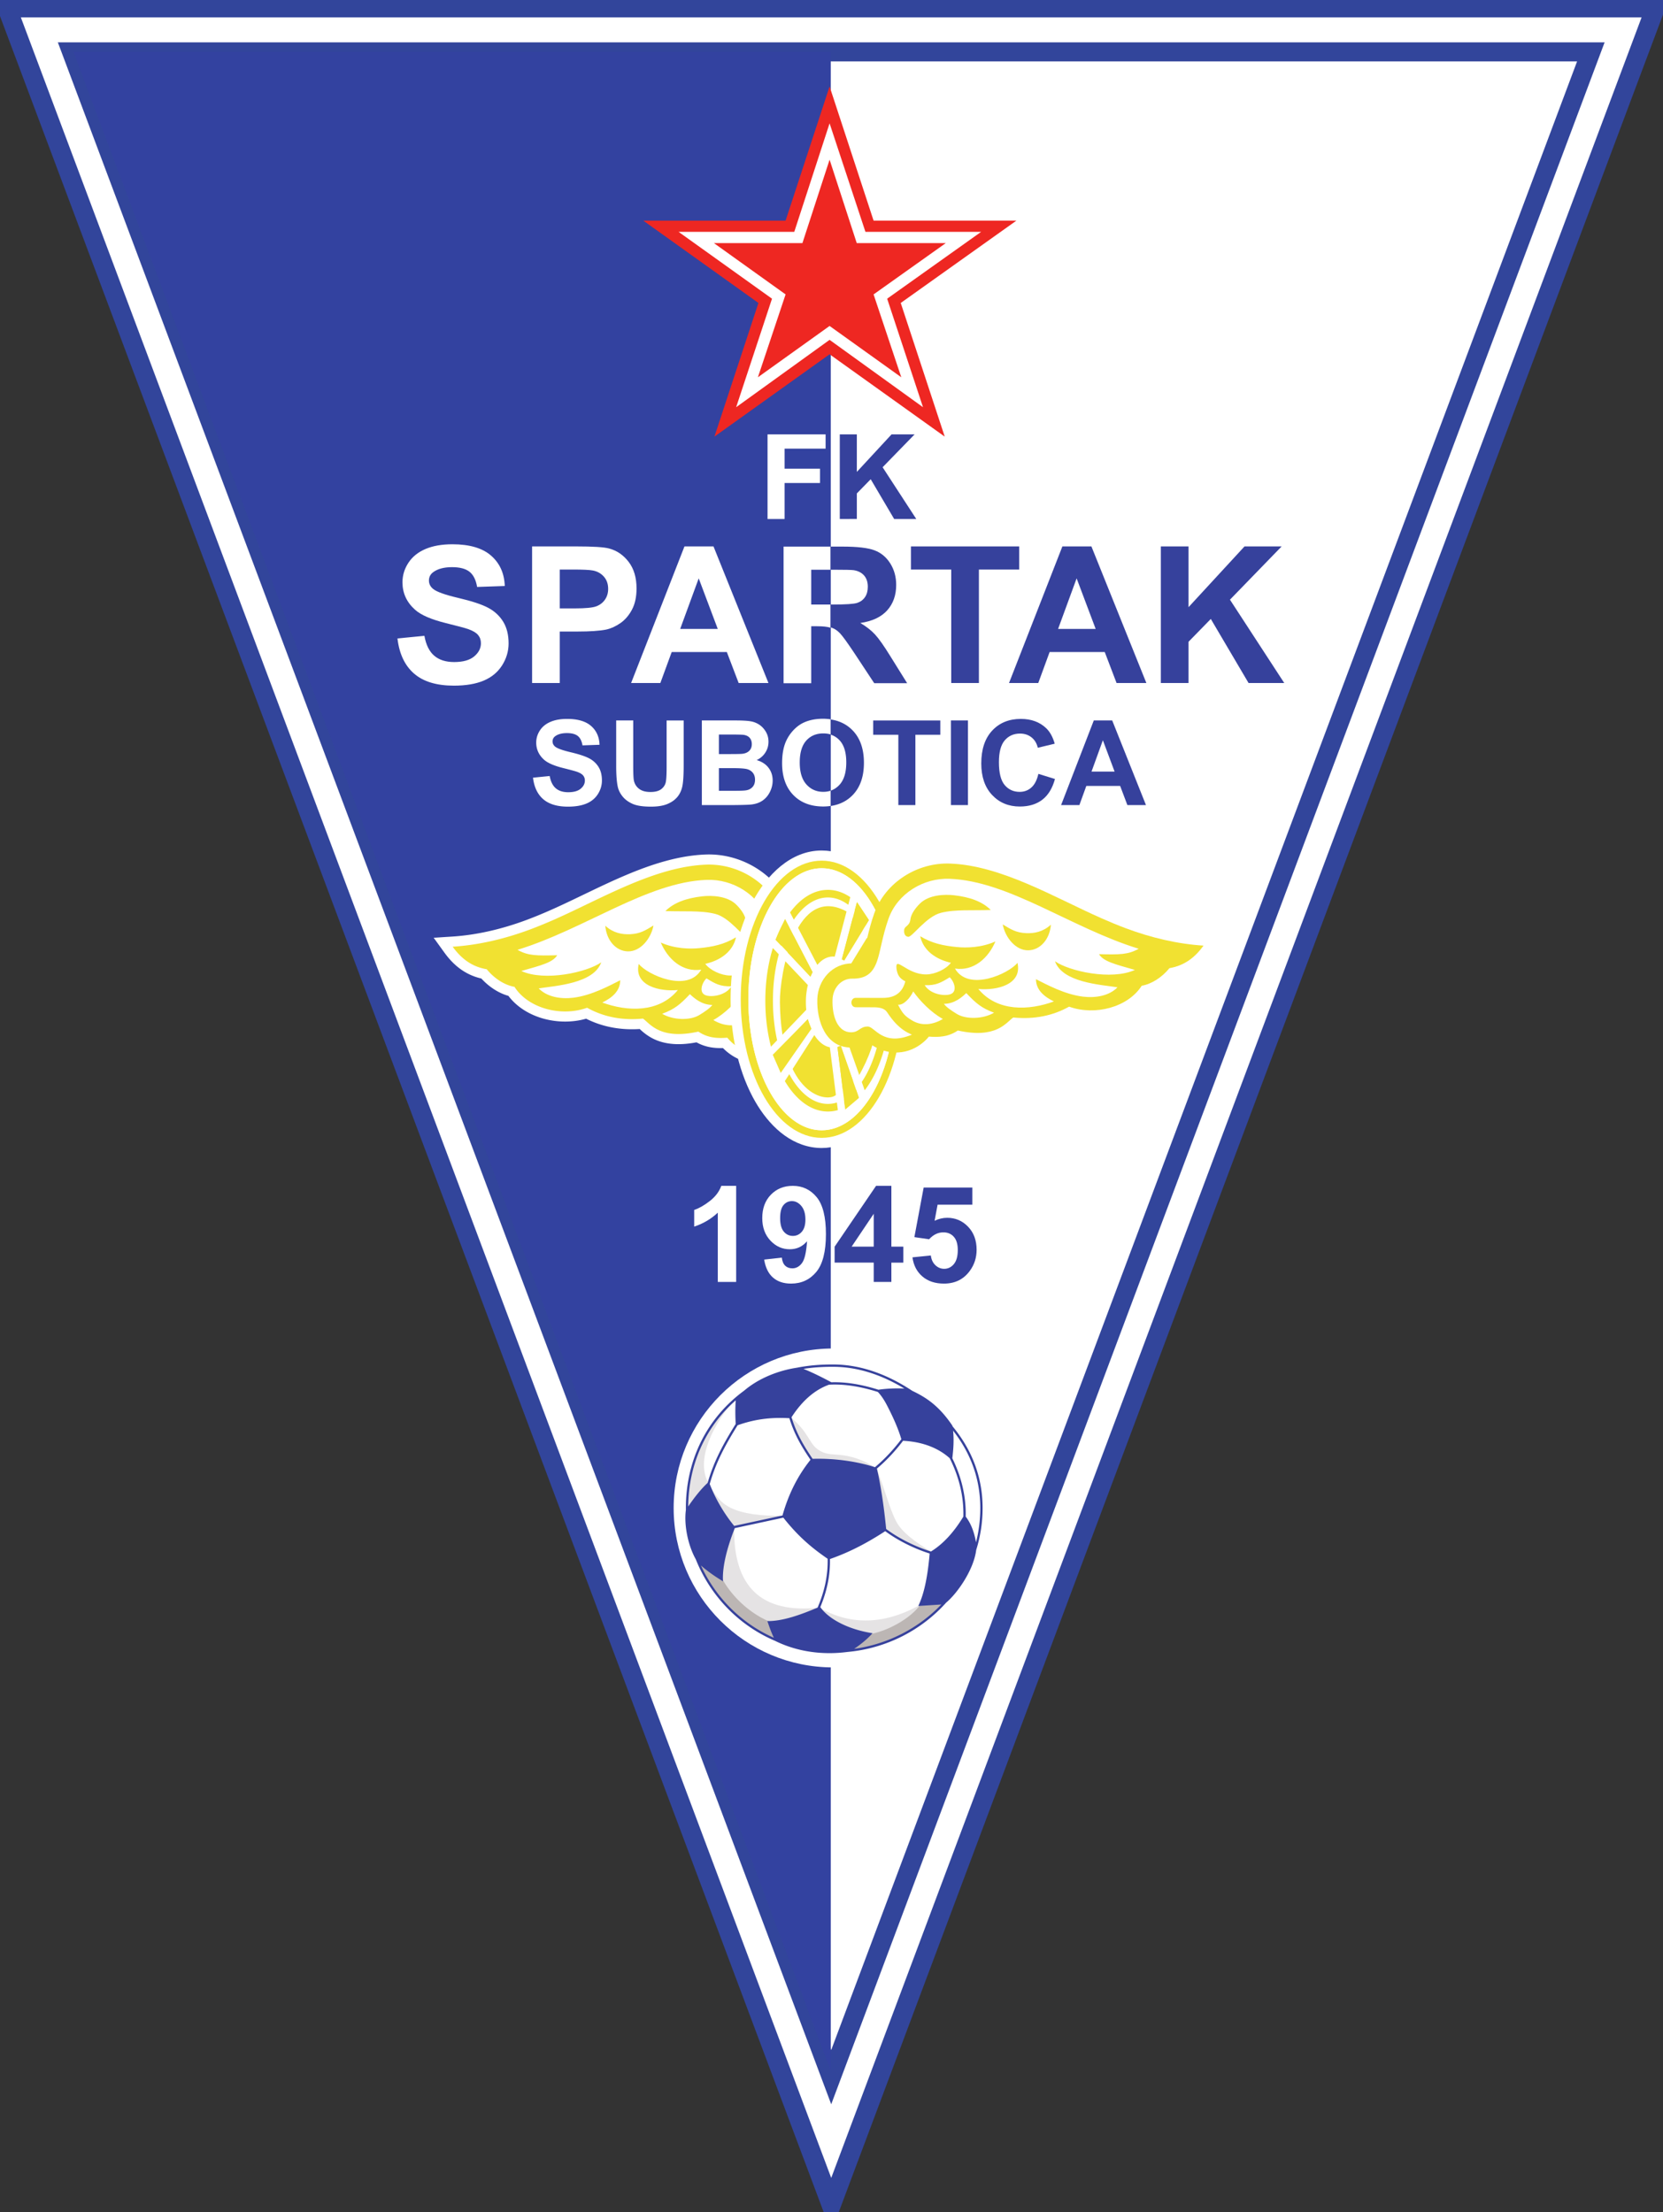 <svg xmlns="http://www.w3.org/2000/svg" viewBox="93.5 160.17 581 773"><rect x="93.5" y="160.17" width="581" height="773" fill="#333333" stroke="none"/><path d="M72 719.89h432l-216-576z" style="fill:#fff;fill-opacity:1;fill-rule:nonzero;stroke:#32459b;stroke-width:5;stroke-linecap:butt;stroke-linejoin:miter;stroke-miterlimit:4;stroke-dasharray:none;stroke-opacity:1" transform="matrix(1.333 0 0 -1.333 0 1122.52)"/><path d="M88.91 708.344h398.182L288 177.434Z" style="fill:#fff;fill-opacity:1;fill-rule:nonzero;stroke:#32459b;stroke-width:5;stroke-linecap:butt;stroke-linejoin:miter;stroke-miterlimit:4;stroke-dasharray:none;stroke-opacity:1" transform="matrix(1.333 0 0 -1.333 0 1122.52)"/><path d="M287.875 708.344H89.409l198.466-529.242Z" style="fill:#3342a0;fill-opacity:1;fill-rule:nonzero;stroke:none" transform="matrix(1.333 0 0 -1.333 0 1122.52)"/><path d="M276.965 445.357c-.55-.333-1.102-.665-1.706-.938-5.43-2.466-11.536-1.396-15.626 2.773-2.48-.063-4.735.287-6.946 1.506-3.636-.692-7.53-.792-10.95.76-1.16.527-2.18 1.208-3.153 2.027-.248.209-.511.46-.777.702-4.903-.315-9.651.503-14.044 2.706-7.058-2.016-15.878.041-20.374 5.991-2.706.757-5.197 2.48-7.09 4.545-4.095.944-7.188 3.338-9.674 6.78l-2.824 3.909 4.813.302c6.686.422 13.336 2.042 19.602 4.387a118 118 0 0 1 6.344 2.61c12.659 5.601 26.465 14.005 40.577 14.52 9.713.354 19.163-5.612 22.464-14.856.822-2.307 1.44-4.67 1.988-7.055.313-1.369.573-2.821 1.041-4.144l.043-.121q.051 0 .093.002c6.69.088 11.692-5.435 11.899-11.952.23-7.252-3.215-15.545-11.67-15.416-1.695.027-2.819.324-4.03.962" style="fill:#fff;fill-opacity:1;fill-rule:evenodd;stroke:none" transform="matrix(1.333 0 0 -1.333 0 1122.52)"/><path d="M253.176 451.513c2.532-1.714 5.062-1.792 7.593-1.6 2.333-2.897 7.352-5.813 13.39-3.074.966.44 1.94 1.133 2.837 1.602 1.338-.881 2.137-1.357 4.04-1.386 6.803-.105 9.15 7.02 8.97 12.672-.16 5.073-3.976 9.444-9.205 9.376-1.73-.023-2.106.273-2.678 1.89-.493 1.393-.796 2.997-1.126 4.439-.527 2.295-1.11 4.536-1.902 6.755-2.92 8.18-11.294 13.404-19.861 13.092-13.429-.49-27.465-8.927-39.598-14.294a120 120 0 0 0-6.488-2.67c-6.57-2.457-13.494-4.116-20.367-4.549 2.145-2.97 4.885-5.225 8.931-5.907 1.996-2.442 4.705-4.17 7.271-4.61 3.603-5.656 12.253-7.926 19.034-5.482 4.23-2.366 9.095-3.388 14.64-2.843 1.876-1.317 4.433-5.66 14.519-3.41" style="fill:#f1e131;fill-opacity:1;fill-rule:evenodd;stroke:none" transform="matrix(1.333 0 0 -1.333 0 1122.52)"/><path d="M253.929 467.753c-4.958-.74-8.778 2.8-10.602 7.11 3.658-1.65 7.608-1.714 10.112-1.469 3.41.334 6.492.94 9.595 2.837-1.178-5.383-6.959-6.714-8.046-6.958 1.255-1.68 4.142-3.03 6.446-3.059 5.16-.064 8.21 5.046 7.821 1.509-.25-1.634-.754-2.52-2.317-3.33 1.036-4.008 4.143-4.332 5.993-4.329l7 .009c1.514.002 1.515-2.452 0-2.457l-4.804-.016c-1.25-.004-2.677-.206-3.375-1.245-1.439-2.144-3.26-4.575-6.539-5.927 7.622-3.172 9.7 2.08 11.526 2.123 2.113.049 2.253-1.475 4.357-1.507 3.485-.054 5.066 4.028 4.923 8.556-.099 3.089-2.293 5.55-5.166 5.514-3.57-.047-5.378 1.403-6.49 4.548-.954 2.691-1.385 6.59-3.025 11.183-2.368 6.633-9.203 10.693-15.958 10.446-15.644-.571-31.917-12.913-49.604-18.341 2.757-1.567 4.98-1.554 10.399-1.422-1.138-1.886-4.106-2.624-9.403-4.127 6.127-2.816 17.243-.345 20.945 2.27-1.97-5.593-11.97-6.136-16.387-6.83 2.174-2.249 5.76-2.852 9.06-2.447 4.82.592 9.516 3.177 12.31 4.578-.02-2.922-2.254-4.63-4.7-5.838 6.517-2.395 14.854-2.755 19.802 3.277-4.75-.465-11.563 1.112-10.257 6.842 2.277-2.857 12.824-7.642 16.384-1.5m7.935-4.356c-1.378-2.262-4.803-2.899-6.558-2.428-2.176.583-1.212 3.357 0 4.5 2.234-1.38 3.611-2.192 6.558-2.072m2.999-1.642c-1.64-2.357-4.633-5.5-7.77-7.215 2.899-1.714 5.785-1.799 8.127-.357 1.853 1.14 2.418 1.741 3.63 4.096-1.368-.187-3.132 1.645-3.987 3.476m-13.903-.43c-2.566-2.714-3.992-3.927-7.272-5.142 2.9-1.715 7.337-1.776 9.697-.357 1.426.857 2.878 1.858 3.445 2.678-2.847.01-4.812 1.842-5.87 2.822m15.183 14.75c-1.102.024-4.67 5.3-8.52 6.285-3.785.968-8.332.56-13.083.752 2.234 2.213 5.446 3.376 9.624 3.856 2.49.285 6.587.133 8.913-2.143 1.157-1.132 2.367-2.728 2.533-4.198.193-1.71 1.513-1.73 1.625-2.671.115-.963-.171-1.803-1.092-1.882m-24.736 3.25c-.617-3.379-3.374-6.855-6.702-6.784-3.176.066-5.633 2.952-5.918 6.715 2.091-1.905 4.403-2.311 6.49-2.217 2.639.119 3.967.978 6.13 2.287" style="fill:#fff;fill-opacity:1;fill-rule:evenodd;stroke:none" transform="matrix(1.333 0 0 -1.333 0 1122.52)"/><path d="M285.499 498.985c.821 0 1.641-.065 2.452-.196V421.2c-.81-.132-1.63-.201-2.452-.201-.87 0-1.738.076-2.595.221-7.06 1.214-12.24 7.043-15.45 13.08-4.099 7.713-5.831 17.016-5.831 25.692s1.732 17.98 5.832 25.693c3.593 6.766 9.835 13.3 18.044 13.3" style="fill:#fff;fill-opacity:1;fill-rule:evenodd;stroke:none" transform="matrix(1.333 0 0 -1.333 0 1122.52)"/><path d="M292.408 482.788c-13.935 8.064-17.938-16.71-17.86-23.51.286-24.786 12.492-26.51 14.722-24.343l5.792 4.704c2.998 5.137 4.452 9.815 5.178 14.555l-1.879 20.277c-1.872 3.036-3.39 5.843-5.953 8.317" style="fill:#f1e131;fill-opacity:1;fill-rule:evenodd;stroke:none" transform="matrix(1.333 0 0 -1.333 0 1122.52)"/><path d="M285.499 496.326c11.714 0 21.216-16.27 21.216-36.335 0-20.063-9.502-36.333-21.216-36.333-11.716 0-21.216 16.27-21.216 36.333 0 20.065 9.5 36.335 21.216 36.335m0-1.994c10.613 0 19.22-15.38 19.22-34.34 0-18.962-8.607-34.34-19.22-34.34-10.614 0-19.222 15.378-19.222 34.34 0 18.96 8.608 34.34 19.222 34.34" style="fill:#f1e131;fill-opacity:1;fill-rule:evenodd;stroke:none" transform="matrix(1.333 0 0 -1.333 0 1122.52)"/><path d="M285.499 494.332c10.613 0 19.22-15.38 19.22-34.34 0-18.962-8.607-34.34-19.22-34.34-10.614 0-19.222 15.378-19.222 34.34 0 18.96 8.608 34.34 19.222 34.34m-11.241-22.56 7.616-8.044a19.2 19.2 0 0 1-.516-4.472c0-.692.035-1.373.102-2.033l-7.638-7.982c-.707 3.196-1.099 6.7-1.099 10.375 0 4.371.554 8.5 1.535 12.156m2.752-31.413 6.562 10.246c1.086-1.733 2.5-2.896 4.068-3.204l1.842-14.478a8 8 0 0 0-2.356-.365c-3.942 0-7.515 2.98-10.116 7.8M296 438.307l-3.82 10.758c2.044 2.097 3.41 5.878 3.41 10.192 0 3.838-1.08 7.256-2.76 9.439l5.227 8.54c2.164-4.735 3.474-10.892 3.474-17.62 0-8.651-2.164-16.356-5.531-21.309m-3.527 46.442-3.557-13.582a4 4 0 0 1-.442.023c-1.53 0-2.95-.81-4.111-2.19l-6.163 11.849c2.454 3.648 5.554 5.826 8.927 5.826 1.89 0 3.694-.683 5.346-1.926m-9.91-18.847q.25.626.544 1.19l-6.113 11.75a31 31 0 0 1-2.074-4.865zm8.818 4.25a6 6 0 0 1-.57.38l3.33 12.718c1.038-1.088 1.995-2.41 2.855-3.927zm-.884-22.34q-.42-.21-.861-.33l1.705-13.744c1.112.64 2.166 1.526 3.144 2.621zm-7.963 4.871a16 16 0 0 0-.658 2.09l-7.48-7.816c.453-1.6.986-3.103 1.593-4.494z" style="fill:#fff;fill-opacity:1;fill-rule:evenodd;stroke:none" transform="matrix(1.333 0 0 -1.333 0 1122.52)"/><path d="M287.126 488.67c2.07 0 4.048-.682 5.87-1.92l-.524-2.002c-1.652 1.243-3.457 1.926-5.346 1.926-3.373 0-6.473-2.178-8.927-5.826l-.99 1.903c2.753 3.714 6.19 5.918 9.917 5.918m-10.133-9.827a31 31 0 0 1-2.074-4.866l-1.5 1.584c.72 1.941 1.57 3.72 2.524 5.3zm-2.735-7.07c-.98-3.656-1.535-7.785-1.535-12.156 0-3.675.392-7.179 1.099-10.375l-1.615-1.688c-.949 3.676-1.479 7.759-1.479 12.063 0 4.996.713 9.7 1.967 13.806zm24.99 7.41c2.655-5.163 4.277-12.032 4.277-19.566 0-9.653-2.66-18.205-6.75-23.488l-.776 2.178c3.365 4.955 5.531 12.658 5.531 21.31 0 6.727-1.31 12.885-3.474 17.618zm-2.251.14c-.86 1.518-1.817 2.84-2.855 3.928l.609 2.151 3.105-4.673zm-1.8-44.998c-1.124-1.126-2.33-2.029-3.597-2.664l-.257 2.077c1.112.64 2.166 1.526 3.144 2.62zm-5.459-3.39a9.5 9.5 0 0 0-2.61-.372c-4.372 0-8.343 3.034-11.283 7.976l1.167 1.82c2.6-4.82 6.173-7.8 10.116-7.8.804 0 1.59.127 2.356.365z" style="fill:#f1e131;fill-opacity:1;fill-rule:evenodd;stroke:none" transform="matrix(1.333 0 0 -1.333 0 1122.52)"/><path d="m273.436 475.653 9.127-9.752q.249.626.543 1.19l-7.21 13.956zM294.754 485.479l-3.992-15.08c.447-.012.24-.189.661-.241l6.463 10.595zM295.263 434.129l-4.766 13.683q-.42-.21-.861-.33l2.036-16.405zM272.678 445.44l2.087-4.759 8.054 11.572c-.258.655-.764 1.783-.943 2.52z" style="fill:#f1e131;fill-opacity:1;fill-rule:evenodd;stroke:none" transform="matrix(1.333 0 0 -1.333 0 1122.52)"/><path d="M321.183 451.798c-2.53-1.714-5.06-1.792-7.592-1.6-2.334-2.897-7.354-5.815-13.392-3.073-.966.438-1.94 1.132-2.836 1.6-1.337-.883-2.137-1.356-4.038-1.385-6.805-.105-9.152 7.02-8.972 12.672.16 5.073 3.976 9.444 9.206 9.375 1.729-.022 2.104.274 2.676 1.892.494 1.392.798 2.995 1.128 4.438.525 2.293 1.11 4.535 1.9 6.755 2.922 8.18 11.295 13.404 19.861 13.091 13.43-.49 27.466-8.926 39.599-14.293 2.136-.945 4.298-1.85 6.488-2.67 6.57-2.457 13.494-4.116 20.366-4.549-2.144-2.97-4.885-5.225-8.93-5.908-1.996-2.442-4.705-4.17-7.271-4.61-3.603-5.656-12.253-7.927-19.033-5.482-4.23-2.364-9.097-3.388-14.64-2.842-1.877-1.318-4.434-5.663-14.52-3.41" style="fill:#f1e131;fill-opacity:1;fill-rule:evenodd;stroke:none" transform="matrix(1.333 0 0 -1.333 0 1122.52)"/><path d="M320.43 468.039c4.96-.74 8.778 2.798 10.603 7.11-3.659-1.651-7.608-1.716-10.112-1.47-3.411.333-6.493.938-9.596 2.838 1.179-5.384 6.958-6.716 8.045-6.96-1.253-1.68-4.142-3.03-6.443-3.057-5.162-.065-8.212 5.044-7.823 1.508.25-1.635.753-2.52 2.318-3.33-1.037-4.009-4.145-4.332-5.994-4.33l-7 .01c-1.513.002-1.515-2.452 0-2.457l4.803-.016c1.251-.004 2.68-.207 3.376-1.246 1.44-2.144 3.26-4.574 6.54-5.926-7.623-3.172-9.7 2.08-11.528 2.123-2.112.05-2.252-1.475-4.356-1.507-3.486-.054-5.066 4.028-4.923 8.556.099 3.088 2.293 5.551 5.167 5.513 3.569-.046 5.377 1.404 6.49 4.55.953 2.69 1.384 6.59 3.024 11.183 2.369 6.632 9.203 10.692 15.958 10.444 15.645-.57 31.917-12.911 49.604-18.34-2.757-1.567-4.98-1.554-10.4-1.423 1.138-1.886 4.108-2.623 9.403-4.127-6.126-2.816-17.243-.344-20.944 2.27 1.97-5.592 11.97-6.135 16.387-6.828-2.174-2.25-5.76-2.853-9.06-2.449-4.822.593-9.516 3.177-12.31 4.58.022-2.922 2.253-4.631 4.7-5.839-6.518-2.395-14.854-2.756-19.803 3.276 4.75-.464 11.564 1.113 10.258 6.843-2.276-2.857-12.824-7.641-16.383-1.5m-7.935-4.356c1.378-2.262 4.803-2.9 6.557-2.428 2.176.583 1.214 3.358 0 4.5-2.234-1.38-3.613-2.192-6.557-2.072m-3-1.642c1.64-2.356 4.632-5.5 7.77-7.215-2.898-1.714-5.786-1.8-8.127-.357-1.854 1.141-2.418 1.742-3.63 4.096 1.368-.186 3.132 1.645 3.987 3.476m13.901-.43c2.569-2.714 3.994-3.927 7.275-5.142-2.9-1.715-7.338-1.776-9.698-.357-1.425.856-2.877 1.857-3.444 2.678 2.845.01 4.812 1.842 5.867 2.821m-15.181 14.75c1.101.024 4.672 5.302 8.52 6.286 3.785.968 8.331.56 13.083.751-2.233 2.215-5.445 3.377-9.625 3.857-2.489.286-6.587.134-8.912-2.143-1.157-1.132-2.367-2.727-2.533-4.198-.192-1.71-1.514-1.73-1.624-2.67-.115-.964.17-1.804 1.09-1.883m24.737 3.25c.617-3.378 3.374-6.855 6.702-6.785 3.177.068 5.634 2.953 5.917 6.717-2.09-1.906-4.401-2.312-6.489-2.218-2.639.12-3.968.979-6.13 2.287" style="fill:#fff;fill-opacity:1;fill-rule:evenodd;stroke:none" transform="matrix(1.333 0 0 -1.333 0 1122.52)"/><path d="m287.57 629.069 30.178-21.583-11.53 35.036 30.32 21.585h-37.437l-11.53 35.175-11.532-35.175h-37.3l30.18-21.585-11.53-35.036z" style="fill:#ee2722;fill-opacity:1;fill-rule:evenodd;stroke:none" transform="matrix(1.333 0 0 -1.333 0 1122.52)"/><path d="m263.082 615.195 24.489 17.657 24.485-17.657-9.396 28.447 24.627 17.52h-30.32l-9.396 28.45-9.255-28.45h-30.322l24.485-17.52z" style="fill:#fff;fill-opacity:1;fill-rule:evenodd;stroke:none" transform="matrix(1.333 0 0 -1.333 0 1122.52)"/><path d="m276.04 644.764-7.26-21.722 18.79 13.453 18.791-13.453-7.26 21.722 18.93 13.456h-23.345l-7.115 21.865-7.118-21.865h-23.205z" style="fill:#ee2722;fill-opacity:1;fill-rule:evenodd;stroke:none" transform="matrix(1.333 0 0 -1.333 0 1122.52)"/><path d="M271.308 585.89v22.187h15.219v-3.75h-10.75v-5.25h9.281v-3.75h-9.281v-9.437z" style="fill:#fff;fill-opacity:1;fill-rule:nonzero;stroke:none" transform="matrix(1.333 0 0 -1.333 0 1122.52)"/><path d="M290.244 585.89v22.187h4.469v-9.845l9.103 9.845h6.038l-8.387-8.62 8.824-13.567h-5.797l-6.145 10.423-3.636-3.718v-6.705z" style="fill:#36419c;fill-opacity:1;fill-rule:nonzero;stroke:none" transform="matrix(1.333 0 0 -1.333 0 1122.52)"/><path d="m174.312 554.577 7.062.688q.634-3.549 2.57-5.212 1.936-1.664 5.226-1.663 3.483 0 5.25 1.476 1.767 1.477 1.767 3.456 0 1.27-.745 2.16-.744.892-2.597 1.551-1.27.435-5.782 1.55-5.805 1.428-8.146 3.524-3.293 2.95-3.293 7.19 0 2.73 1.552 5.105t4.472 3.62q2.922 1.243 7.052 1.243 6.745 0 10.155-2.982 3.41-2.981 3.582-7.956l-7.25-.25q-.464 2.764-1.987 3.976-1.523 1.211-4.57 1.212-3.144 0-4.923-1.294-1.146-.83-1.145-2.221 0-1.27 1.073-2.173 1.364-1.148 6.633-2.383 5.267-1.234 7.79-2.567 2.524-1.333 3.952-3.643 1.426-2.31 1.427-5.708 0-3.08-1.711-5.77-1.711-2.688-4.838-3.996t-7.794-1.308q-6.793 0-10.433 3.161-3.641 3.162-4.35 9.214M209.599 542.89v35.812h11.579q6.58 0 8.58-.538 3.073-.806 5.143-3.507 2.072-2.7 2.073-6.976 0-3.3-1.193-5.548-1.192-2.25-3.03-3.531-1.837-1.284-3.735-1.699-2.58-.513-7.471-.513h-4.696v-13.5zm7.25 29.75v-10.188h3.937q4.254 0 5.688.564 1.433.563 2.248 1.762.814 1.2.814 2.792 0 1.959-1.142 3.233-1.143 1.272-2.893 1.592-1.29.245-5.177.245zM271.55 542.89h-7.81l-3.101 8.125H246.19l-2.976-8.125h-7.665l13.987 35.812h7.609zm-13.291 14.187-4.99 13.25-4.856-13.25z" style="fill:#fff;fill-opacity:1;fill-rule:nonzero;stroke:none" transform="matrix(1.333 0 0 -1.333 0 1122.52)"/><path d="M319.454 542.89v29.75h-10.562v6.062h28.375v-6.062h-10.563v-29.75zM370.598 542.89h-7.81l-3.101 8.125h-14.448l-2.976-8.125h-7.665l13.987 35.812h7.608zm-13.291 14.187-4.99 13.25-4.856-13.25zM374.394 542.89v35.812h7.25v-15.93l14.677 15.93h9.729l-13.545-13.964 14.232-21.848h-9.355l-9.897 16.796-5.841-5.984V542.89z" style="fill:#36419c;fill-opacity:1;fill-rule:nonzero;stroke:none" transform="matrix(1.333 0 0 -1.333 0 1122.52)"/><path d="m209.838 518.077 4.375.438q.394-2.193 1.6-3.222t3.252-1.028q2.169 0 3.268.915 1.099.916 1.1 2.142 0 .787-.462 1.34t-1.611.961q-.787.273-3.585.972-3.6.895-5.05 2.2-2.043 1.838-2.043 4.48 0 1.7.96 3.18t2.769 2.254 4.364.774q4.174 0 6.285-1.848t2.216-4.933l-4.469-.156q-.288 1.715-1.234 2.467t-2.84.752q-1.953 0-3.058-.805-.711-.516-.712-1.381 0-.79.665-1.352.846-.714 4.111-1.488t4.829-1.6 2.449-2.257.884-3.537q0-1.908-1.061-3.575-1.06-1.666-3-2.477t-4.834-.81q-4.213 0-6.47 1.94-2.259 1.94-2.698 5.654M231.64 533.077h4.469v-12.025q0-2.862.167-3.71.288-1.365 1.372-2.19 1.083-.825 2.965-.825 1.91 0 2.881.78t1.168 1.916.197 3.771v12.283h4.469V521.41q0-4-.364-5.652-.363-1.652-1.339-2.789-.975-1.137-2.61-1.81-1.635-.675-4.266-.675-3.178 0-4.82.735-1.641.735-2.595 1.91-.953 1.174-1.255 2.462-.44 1.91-.439 5.637zM254.09 533.077h8.855q2.63 0 3.922-.22a5.8 5.8 0 0 0 2.312-.914q1.02-.695 1.7-1.851t.68-2.592q0-1.558-.838-2.857a5.2 5.2 0 0 0-2.271-1.95q2.025-.591 3.114-2.015t1.088-3.349q0-1.516-.703-2.947t-1.92-2.288q-1.215-.856-3-1.053-1.12-.121-5.396-.151h-7.543zm4.469-3.687v-5.125h2.925q2.609 0 3.242.075 1.145.135 1.801.794.657.657.657 1.73 0 1.029-.566 1.672-.565.642-1.681.778-.663.076-3.815.076zm0-8.813v-5.937h4.144q2.42 0 3.07.136.999.181 1.626.886.628.705.628 1.886 0 .999-.484 1.696-.485.697-1.399 1.015-.916.318-3.97.318z" style="fill:#fff;fill-opacity:1;fill-rule:nonzero;stroke:none" transform="matrix(1.333 0 0 -1.333 0 1122.52)"/><path d="M305.59 510.89v18.437h-6.594v3.75h17.594v-3.75h-6.531V510.89zM319.37 510.89v22.187h4.468V510.89zM342.295 519.077l4.344-1.344q-.998-3.662-3.32-5.44t-5.89-1.778q-4.417 0-7.26 3.022-2.844 3.023-2.843 8.265 0 5.545 2.858 8.613t7.515 3.068q4.069 0 6.61-2.409 1.51-1.425 2.267-4.09l-4.437-1.063q-.393 1.723-1.638 2.72-1.245.999-3.026.999-2.46 0-3.993-1.77-1.53-1.771-1.53-5.735 0-4.206 1.509-5.991 1.51-1.786 3.926-1.786 1.781 0 3.066 1.138 1.283 1.138 1.842 3.581M370.494 510.89h-4.873l-1.9 5.03h-8.86l-1.824-5.03h-4.793l8.572 22.187h4.827zm-8.224 8.78-3.073 8.22-2.977-8.22z" style="fill:#36419c;fill-opacity:1;fill-rule:nonzero;stroke:none" transform="matrix(1.333 0 0 -1.333 0 1122.52)"/><path d="M263.084 385.89h-4.813v18.154q-2.625-2.471-6.187-3.654v4.375q1.877.611 4.082 2.322 2.202 1.71 3.023 3.99h3.894zM270.424 391.747l4.625.518q.169-1.433.884-2.123.714-.69 1.887-.69 1.48 0 2.517 1.384 1.036 1.385 1.326 5.718-1.806-2.103-4.515-2.102-2.947 0-5.086 2.272-2.139 2.27-2.138 5.913 0 3.793 2.258 6.117t5.754 2.323q3.8 0 6.238-2.951 2.437-2.95 2.437-9.707 0-6.878-2.536-9.922t-6.604-3.045q-2.928 0-4.733 1.578t-2.314 4.717m10.812 10.48q0 2.306-1.067 3.578-1.068 1.271-2.467 1.272-1.333 0-2.212-1.043t-.879-3.418q0-2.408.956-3.536t2.391-1.128q1.382 0 2.33 1.085.948 1.086.948 3.19" style="fill:#fff;fill-opacity:1;fill-rule:nonzero;stroke:none" transform="matrix(1.333 0 0 -1.333 0 1122.52)"/><path d="M299.139 385.89v5.062h-10.25v4.171l10.863 15.954h4.012V395.14h3.125v-4.188h-3.125v-5.062zm0 9.25v8.617l-5.79-8.617zM309.292 392.334l4.812.493q.203-1.615 1.203-2.557 1-.944 2.303-.943 1.49 0 2.524 1.228 1.033 1.226 1.033 3.699 0 2.318-1.045 3.476-1.045 1.16-2.72 1.16-2.092 0-3.75-1.813l-3.86.559 2.437 13.004h12.75v-4.5h-9.102l-.785-4.215q1.62.776 3.308.777 3.223 0 5.464-2.332 2.24-2.332 2.24-6.053 0-3.104-1.79-5.539-2.438-3.326-6.77-3.326-3.462 0-5.644 1.866t-2.608 5.016" style="fill:#36419c;fill-opacity:1;fill-rule:nonzero;stroke:none" transform="matrix(1.333 0 0 -1.333 0 1122.52)"/><path d="M330.3 326.64c0-23.086-18.714-41.8-41.8-41.8s-41.8 18.714-41.8 41.8 18.714 41.8 41.8 41.8 41.8-18.714 41.8-41.8" style="fill:#fff;fill-opacity:1;fill-rule:nonzero;stroke:none" transform="matrix(1.333 0 0 -1.333 0 1122.52)"/><path d="M303.556 549.82q-2.571 4.173-4.086 5.808t-3.841 3.002q4.687.684 7.042 3.312 2.355 2.629 2.355 6.663 0 3.179-1.558 5.648t-4.15 3.435q-2.592.966-8.312.966h-3.18v-6.062h.865q4.365 0 5.238-.123 1.745-.295 2.703-1.41.958-1.117.958-2.932 0-1.62-.728-2.698-.728-1.08-2.012-1.52-1.286-.443-6.45-.442h-.573v-5.998c.115-.03.243-.057.343-.092q1.142-.404 2.163-1.487 1.02-1.085 3.793-5.251l5.146-7.797h8.63z" style="fill:#36419c;fill-opacity:1;fill-rule:nonzero;stroke:none" transform="matrix(1.333 0 0 -1.333 0 1122.52)"/><path d="M287.785 563.466h-5.029v9.125h5.03v6.063h-12.28V542.84h7.25v14.938h1.46c1.62 0 2.805-.132 3.57-.389z" style="fill:#fff;fill-opacity:1;fill-rule:nonzero;stroke:none" transform="matrix(1.333 0 0 -1.333 0 1122.52)"/><path d="M288.743 363.947c7.278-.063 14.098-2.776 20.123-6.715 10.825-7.083 18.505-17.255 18.505-30.62 0-21.226-17.91-37.591-38.797-37.591-14.064 0-26.741 7.4-33.609 19.68-3.07 5.487-4.757 11.612-4.757 17.911 0 11.75 4.88 22.517 14.178 29.804 7.21 5.648 15.318 7.608 24.357 7.531" style="fill:#fff;fill-opacity:1;fill-rule:evenodd;stroke:none" transform="matrix(1.333 0 0 -1.333 0 1122.52)"/><path d="M275.598 324.633c-4.43-1.038-8.602-2.074-13.033-3.113-.263-15.55 7.111-22.666 22.267-21.011 7.558-4.302 16.317-4.92 26.407.692l6.646.605c-6.552-6.995-14.88-10.842-24.423-12.536-6.588-.229-13.262-.512-19.85 2.766-9.877 3.92-16.818 11.618-20.367 20.318-2.257 4.699-3.15 9.398-3.107 14.093.33 10.866 3.494 20.723 12.341 28.36-6.786-8.046-9.813-16.68-6.472-21.961 1.237-2.248 2.653-4.756 5.717-6.213 3.063-1.46 7.775-2.217 13.874-2M299.823 337.003c2.1-4.766 3.349-10.598 5.4-14.237 1.336-2.372 4.526-4.992 9.511-7.9-5.824 1.283-8.793 3.424-12.846 6.08l-18.867 18.12c-2.773 4.091-4.981 7.61-6.078 11.702 2.167-1.793 3.354-3.158 4.109-4.254 1.441-2.09 1.99-3.492 3.384-4.492 2.075-1.49 3.59-1.24 5.927-1.485 2.488-.26 5.84-1.042 9.46-3.534" style="fill:#e5e3e4;fill-opacity:1;fill-rule:evenodd;stroke:none" transform="matrix(1.333 0 0 -1.333 0 1122.52)"/><path d="M259.01 308.904c1.56-3.396 5.91-9.129 12.886-12.113 5.942-3.31 19.862-3.925 25.781-3.278 4.462.517 11.156 4.025 13.793 7.918 2.214.202 4.2.173 6.415.375-6.552-6.995-14.88-10.842-24.423-12.536-6.588-.229-13.262-.512-19.85 2.766-9.877 3.92-16.818 11.618-20.367 20.318z" style="fill:#bcb6b4;fill-opacity:1;fill-rule:evenodd;stroke:none" transform="matrix(1.333 0 0 -1.333 0 1122.52)"/><path d="M302.06 320.874c-.506 5.187-1.211 10.923-2.38 16.003-5.095 1.678-11.275 2.547-16.623 2.379-3.432-4.281-5.992-9.407-7.486-14.667 3.451-4.396 7.26-7.98 11.855-11.133 5.14 1.781 10.086 4.457 14.635 7.418M300.514 357.192c.898-1.03 1.745-2.312 2.366-3.52 1.436-2.78 2.976-6.06 3.854-9.08 4.473-.252 9.362-1.858 12.774-4.805.287 2.541.36 5.677-.071 8.203-3.155 4.646-6.275 7.31-11.285 9.574-2.4.568-5.368-.082-7.638-.372M250.229 326.232c.01-3.671.471-7.58 1.719-10.132 1.555-3.181 4.54-5.975 7.404-8.207.036 4.236 1.53 9.768 3.037 13.615-2.605 3.152-5.03 7.522-6.534 11.376-2.008-1.93-4.147-4.392-5.626-6.652M313.973 314.762c.958-7.857-.85-10.724-.374-11.986.129-.35 2.28-1.056 3.642-1.243 3.778 2.767 8.512 10.567 8.583 15.275-.375 2.466-1.404 5.512-2.867 7.543-2.183-3.54-5.419-7.412-8.984-9.59M263.299 355.424c-.144-1.844-.09-4.96.014-6.802 4.51 1.56 9.107 2.107 13.888 1.838 2.473 3.803 6.14 7.343 10.398 8.94-2.262 1.206-5.544 2.776-7.94 3.683-6.616-1.006-11.776-3.444-16.36-7.66" style="fill:#36419c;fill-opacity:1;fill-rule:evenodd;stroke:none" transform="matrix(1.333 0 0 -1.333 0 1122.52)"/><path d="M288.746 364.247c7.573-.064 14.472-2.96 20.284-6.765l.212-.14c3.772-1.795 7.056-4.003 10.508-9.121l.026-.153c4.875-5.893 7.896-13.032 7.896-21.456 0-3.818-.586-7.504-1.673-10.981-.652-5.224-4.93-11.347-7.871-13.803-6.43-7.186-15.595-12.014-25.905-12.941-6.401-.836-13.008.01-18.807 2.847l-.006.012c-7.99 3.364-14.523 9.326-18.707 16.807a38.5 38.5 0 0 0-2.206 4.64c-1.912 3.381-3.143 8.72-2.592 12.904l.005.009q-.004.254-.004.507c0 11.93 4.99 22.749 14.294 30.04q.503.391 1.01.764c3.754 3.196 8.896 5.248 13.77 5.982 3.016.6 6.255.879 9.766.848m-.714-4.664c4.183.13 8.361-.702 12.336-1.951 2.196.314 4.716.429 6.819.3-5.595 3.387-11.828 5.655-18.445 5.71-2.763.025-5.433-.14-8.013-.545 2.519-1.019 5.148-2.347 7.303-3.514m12.198-2.54c-4.076 1.285-8.375 2.128-12.665 1.916l-.132-.006c-3.543-1.271-6.854-3.933-9.844-8.537 1.27-4.172 3.115-7.34 5.535-10.9 5.847.174 11.744-.702 16.342-2.192 2.558 2.133 4.906 4.678 6.912 7.331-.845 2.91-2.29 6.035-3.688 8.74-.688 1.335-1.47 2.607-2.46 3.647m-12.565-43.794c.1-4.376-.842-8.582-2.529-12.605 2.493-3.515 8.03-5.975 13.687-6.842-1.426-1.612-3.24-3.036-4.819-4.1 8.873 1.233 16.917 5.436 22.849 11.63l-6.044-.39c1.605 3.247 2.5 8.054 2.991 13.751-4.003 1.267-8.286 3.375-11.648 5.864-4.133-2.694-8.872-5.359-14.487-7.308m-3.239-12.731c1.76 4.08 2.75 8.354 2.633 12.804-4.125 2.828-7.718 5.842-11.606 10.774-4.246-.914-8.49-1.833-12.735-2.745-1.854-4.724-3.33-9.914-3.08-13.942-1.93 1.166-3.856 2.471-5.785 4.147q.632-1.378 1.376-2.708c4.122-7.366 10.36-12.972 17.744-16.246-.741 1.523-1.226 2.986-1.708 4.386 4.03-.06 8.743 1.672 13.161 3.53m17.974 20.608c3.366-2.518 7.707-4.65 11.736-5.905 3.238 1.991 6.071 5.14 8.5 9.158.139 5.292-1.143 10.344-3.469 15.08l-.109.219c-4.167 3.749-9.426 4.43-12.228 4.577-1.992-2.633-4.318-5.156-6.85-7.286 1.002-4.332 1.847-10.001 2.42-15.843m17.336 18.545c2.35-4.805 3.64-9.93 3.504-15.294 1.221-1.585 2.16-3.67 2.712-6.737a36.4 36.4 0 0 1 1.119 8.973c0 7.881-2.696 14.639-7.135 20.297.266-2.463.085-4.927-.2-7.239m-20.303-3.012-.048.059c-5.077 1.665-10.971 2.36-16.3 2.194l-.06-.042c-3.414-4.27-5.705-9.038-7.195-14.28 3.883-4.654 7.8-7.63 11.855-8.28 3.733-.595 9.914 2.382 14.117 4.739-.506 5.169-1.21 10.544-2.369 15.61m-16.865 2.607c-2.413 3.553-4.255 6.736-5.532 10.898-4.103.23-8.447-.021-13.573-1.845-3.17-5.104-5.655-9.584-7.31-15.402 1.557-4.08 4.032-8.09 6.41-10.983l12.661 2.731c1.46 5.171 3.723 10.078 7.344 14.6m-26.958-6.054c1.674 5.824 4.172 10.325 7.356 15.454-.117 1.943-.143 4.168.005 6.185-8.08-7.086-12.356-17.026-12.458-27.836 1.47 2.172 3.27 4.513 5.097 6.197m58.796-18.533c.371-4.487.324-6.315.186-8.541-.082-1.337-.42-3.606-.104-3.7.712-.215 1.673-.545 2.843-.47q.19.14.38.295c3.938 3.836 6.73 8.367 7.673 13.384q.086.602.097 1.163c-.377 2.466-1.06 4.907-2.523 6.936-2.183-3.536-4.989-6.89-8.552-9.067m-63.01 4.093c.318-.922.68-1.785 1.07-2.584 1.556-3.183 3.677-5.455 6.54-7.688.038 4.238 1.618 9.163 3.125 13.01-2.604 3.152-4.943 7.09-6.447 10.944-1.881-1.807-3.726-4.234-5.168-6.393.039-2.47.34-4.908.88-7.29m49.592 38.338c5.311-4.683 5.731-8.29 7.915-10.174 2.478-2.134 5.33-1.067 10.305-6.583.28 2.48.394 4.99-.002 7.46-2.54 3.8-6.846 7.816-11.223 9.452-2.187.22-4.723.135-6.995-.155M263.6 355.12c-.143-1.843-.155-4.287-.052-6.13 4.512 1.559 8.765 2.041 13.545 1.773 2.473 3.801 5.665 7.084 9.923 8.68-2.242 1.197-5.127 2.538-7.511 3.444-5.844-.97-11.548-3.55-15.905-7.767" style="fill:#36419c;fill-opacity:1;fill-rule:evenodd;stroke:none" transform="matrix(1.333 0 0 -1.333 0 1122.52)"/><path d="M293.625 530.454c-1.53 1.586-3.465 2.545-5.791 2.894v-3.982a5.4 5.4 0 0 0 2.438-1.586q1.673-1.88 1.673-5.7 0-3.866-1.718-5.8c-.683-.768-1.483-1.301-2.393-1.612v-4.015c2.34.341 4.284 1.3 5.814 2.893q2.923 3.042 2.922 8.428 0 5.43-2.945 8.48" style="fill:#36419c;fill-opacity:1;fill-rule:nonzero;stroke:none" transform="matrix(1.333 0 0 -1.333 0 1122.52)"/><path d="M287.834 514.658a6.2 6.2 0 0 0-1.922-.29q-2.681 0-4.423 1.949-1.74 1.948-1.74 5.724-.001 3.833 1.695 5.738 1.696 1.901 4.468 1.902 1.038 0 1.921-.264v3.962c-.63.09-1.285.146-1.975.146q-2.71 0-4.784-.88-1.56-.653-2.87-2.003a10.5 10.5 0 0 1-2.066-3.049q-1.015-2.307-1.015-5.705 0-5.31 2.922-8.337 2.923-3.026 7.874-3.026c.668 0 1.301.054 1.915.139z" style="fill:#fff;fill-opacity:1;fill-rule:nonzero;stroke:none" transform="matrix(1.333 0 0 -1.333 0 1122.52)"/></svg>